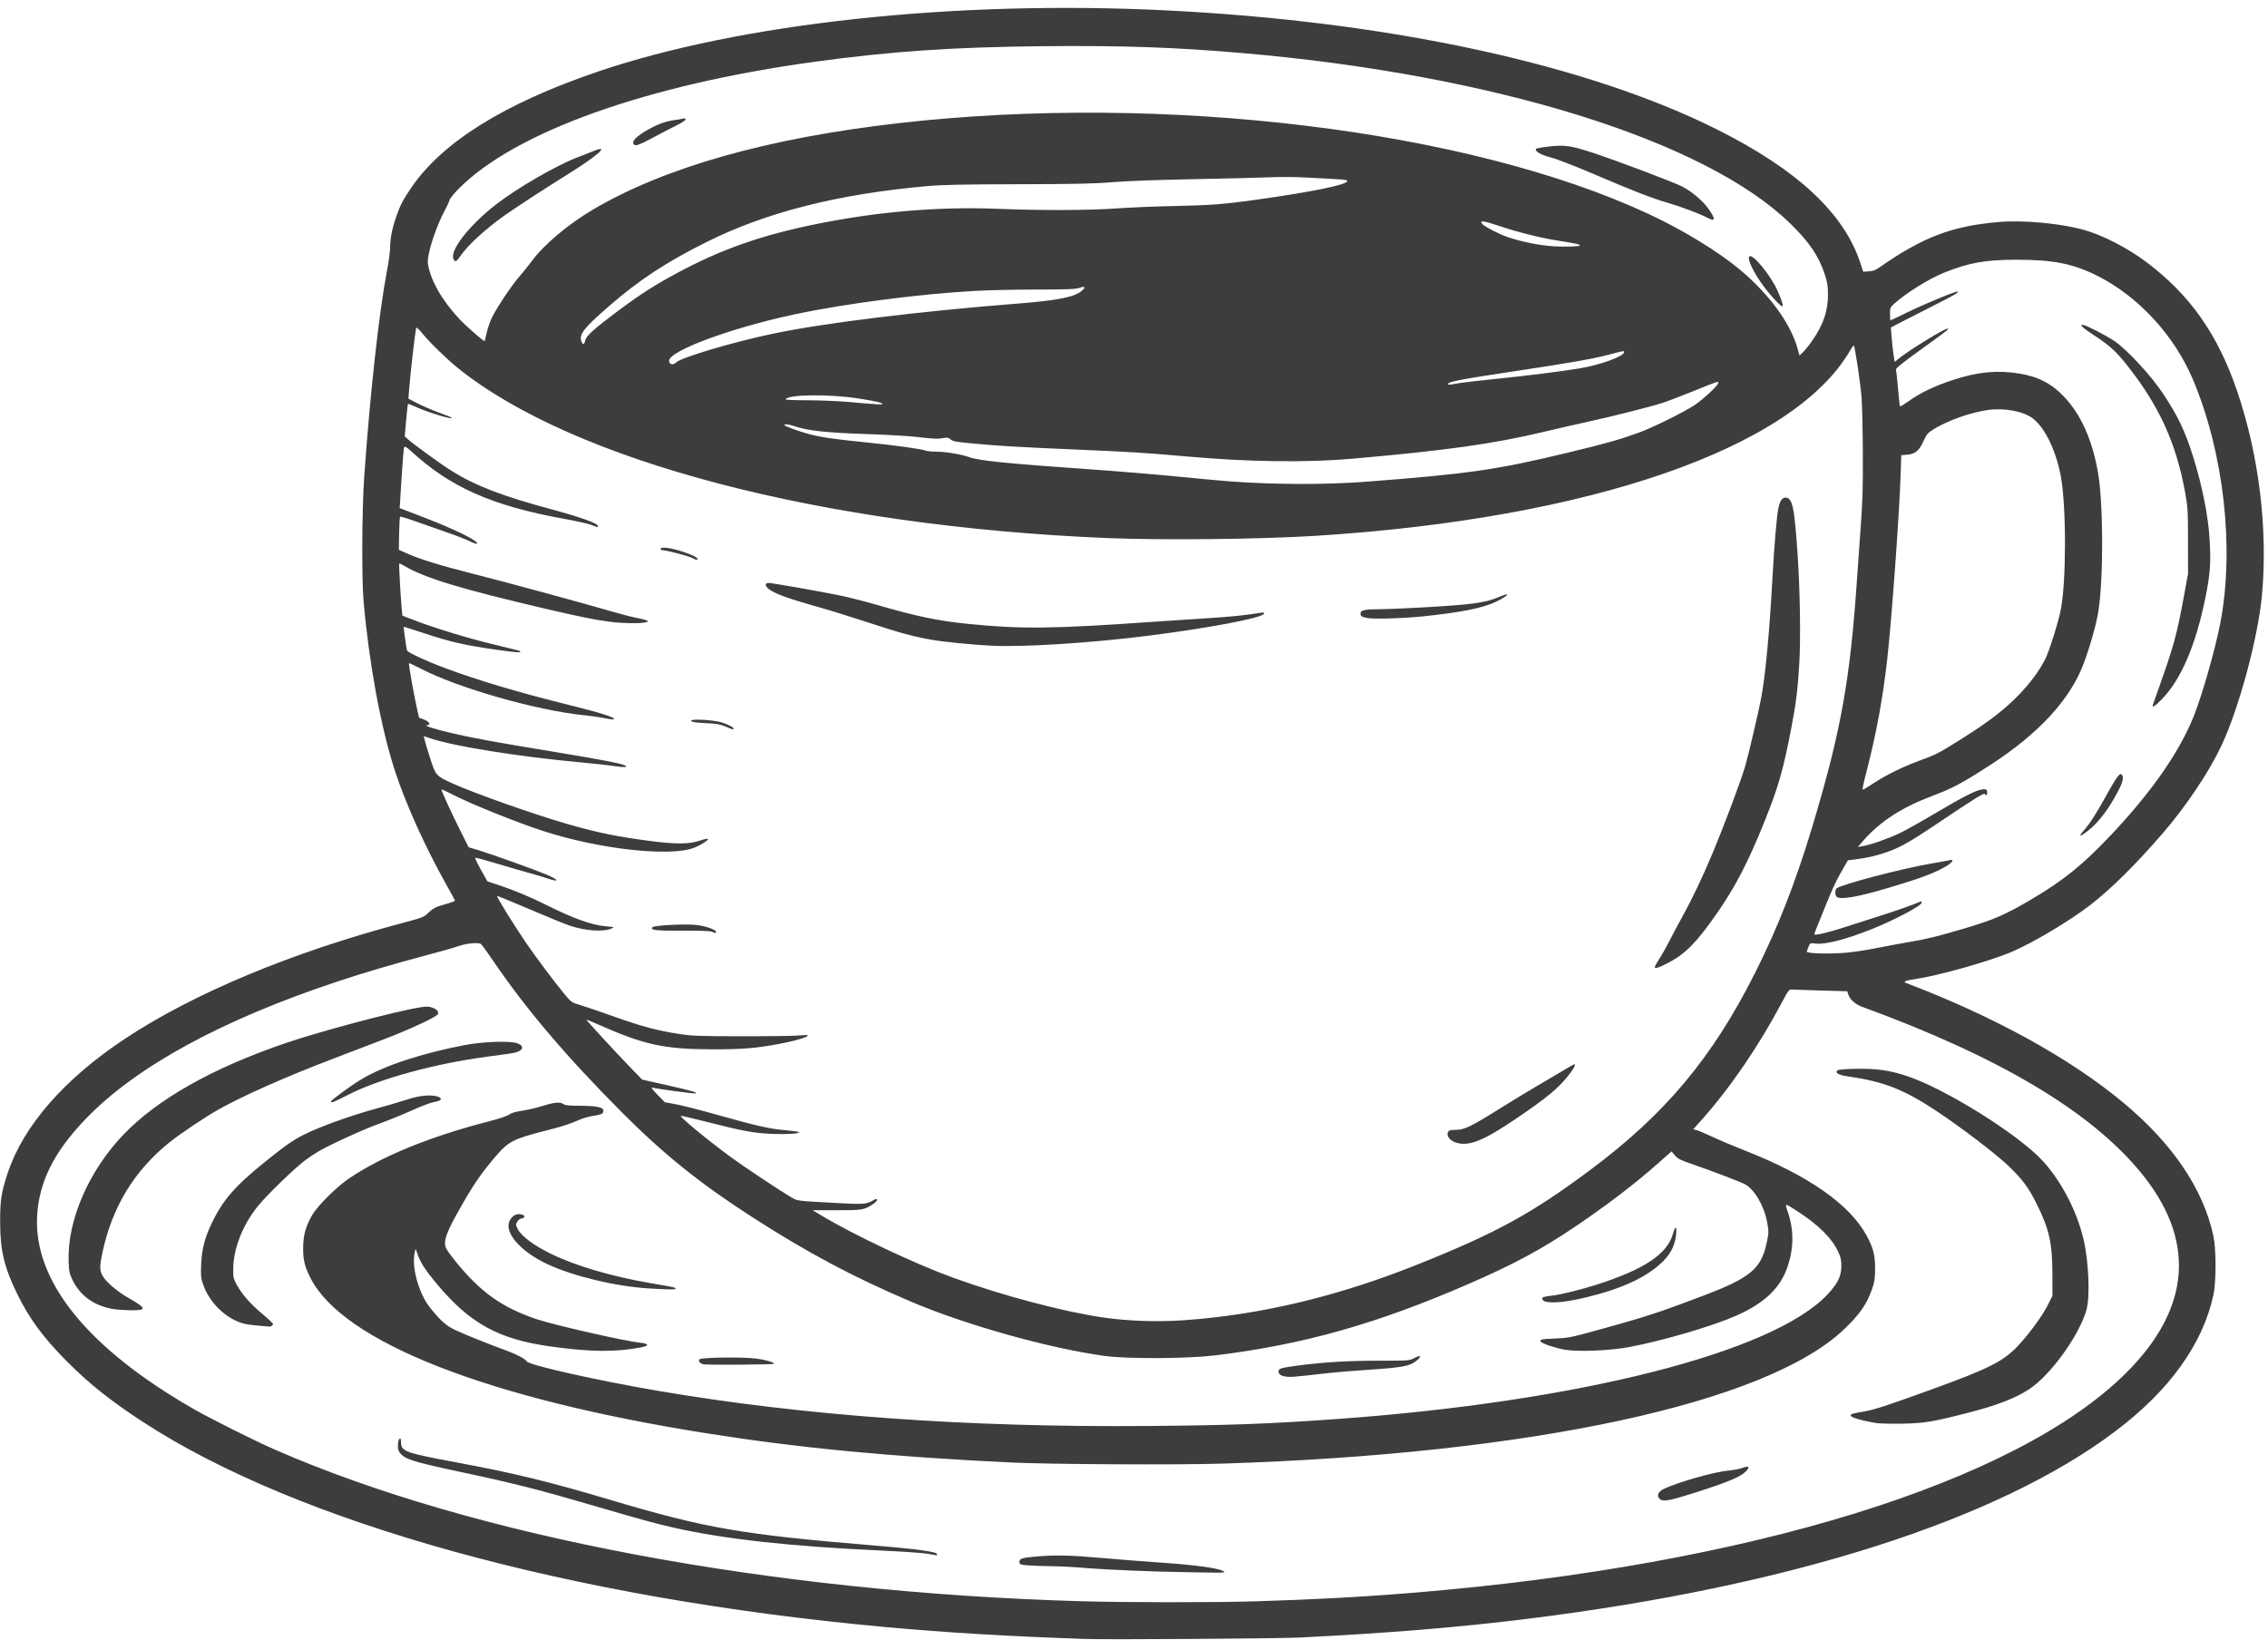 <?xml version="1.0" encoding="UTF-8" standalone="no"?><svg xmlns="http://www.w3.org/2000/svg" xmlns:xlink="http://www.w3.org/1999/xlink" fill="#3d3d3d" height="1222.8" preserveAspectRatio="xMidYMid meet" version="1" viewBox="-0.1 -5.9 1691.1 1222.8" width="1691.1" zoomAndPan="magnify"><g id="change1_1"><path clip-rule="evenodd" d="M809.57,1216.33c-57.04-1.91-103.22-4.66-150.1-8.94 c-234.93-21.46-438.59-77.9-553.89-153.51c-24-15.74-39.61-28.23-56.29-45.05c-17.19-17.34-27.44-31.27-36.34-49.37 C3.04,939.24,0.07,926.91,0,905.62c-0.05-16.39,0.88-22.45,5.66-36.82c11.72-35.22,42.36-70.28,87.57-100.18 c51.25-33.89,124.31-64.35,206.86-86.24c14.35-3.8,15.8-4.36,18.81-7.2c4.2-3.97,5.95-4.85,13.87-7.01c3.59-0.98,6.45-2.1,6.36-2.49 c-0.09-0.39-3.15-6.03-6.8-12.53c-15.55-27.69-30.36-60.6-38.17-84.84c-10.34-32.09-19.08-79.47-23.15-125.62 c-1.51-17.09-1.24-68.96,0.48-93.4c4.34-61.56,11.02-122.12,16.87-152.82c1.31-6.88,2.39-14.59,2.39-17.13 c0.01-6.86,1.4-14.33,4.21-22.57c3.15-9.24,5.06-13.01,11.17-22.09c23.11-34.33,69.44-63.29,139.24-87.06 C551.98,11.34,711.62-5.92,869.12,1.82c166.11,8.16,313.71,40.07,411.23,88.91c59.64,29.87,94.6,62.47,106.68,99.47l2.12,6.5 l4.08-0.22c3.02-0.16,5.03-0.88,7.75-2.78c32.71-22.86,54.38-31.09,89.72-34.09c17.83-1.51,45.81,1.09,62.8,5.85 c14.27,4,32.65,13.44,46.77,24.04c32.58,24.45,53.4,54.07,67.78,96.41c16.35,48.15,23.02,103.52,18.38,152.71 c-2.96,31.41-17.11,83.76-30.13,111.47c-9.29,19.77-26.36,45.26-43.89,65.54c-20.19,23.35-38.34,41.32-53.83,53.3 c-15.15,11.72-42.07,27.82-58.14,34.77c-16.01,6.92-54.17,17.76-72.14,20.48c-8.09,1.22-9.78,1.97-6.93,3.05 c65.02,24.73,121.65,55.88,161.11,88.61c37.31,30.96,60.18,64.67,67.82,99.98c2.13,9.84,2.12,34.24-0.01,44.05 c-7.95,36.56-32.58,70.87-72.7,101.25c-87.67,66.4-242.49,115.88-438.46,140.15c-51.99,6.44-104.82,10.77-170.49,13.99 C952.27,1216.06,826.74,1216.9,809.57,1216.33L809.57,1216.33L809.57,1216.33z M935.2,1188.28c44.88-1.34,81.15-3.32,120.32-6.56 c248.55-20.58,447.27-81.96,529.42-163.51c49.04-48.68,52.63-99.87,10.58-150.52c-37.75-45.47-105.76-85.76-207.47-122.9 c-4.6-1.68-8.76-5.37-9.88-8.77l-0.89-2.7l-19.35-0.54c-10.64-0.3-20.44-0.62-21.77-0.73c-2.32-0.18-2.66,0.26-7.62,9.6 c-17.33,32.68-38.52,63.68-59.93,87.69l-6.18,6.93l2.59,0.64c1.43,0.35,6.81,2.64,11.97,5.07c5.16,2.43,15.62,6.86,23.25,9.84 c47.83,18.67,79.05,40.49,91.67,64.05c4.79,8.95,6.15,14.35,6.14,24.41c-0.01,7.19-0.37,9.6-2.24,15 c-3.93,11.38-9.23,19.02-20.9,30.12c-57.95,55.15-232.89,92.93-463.77,100.17c-33.4,1.05-128.81,0.54-157.44-0.84 c-90.27-4.35-157.65-10.81-226.77-21.74c-163.97-25.93-271.7-68.26-295.68-116.17c-4.17-8.33-5.28-12.87-5.31-21.62 c-0.03-9.6,1.84-16.57,6.68-24.88c4.13-7.1,18.26-21.17,27.56-27.43c24.92-16.79,60.6-31.33,104.56-42.63 c7.27-1.87,13.3-3.9,14.73-4.96c1.65-1.22,4.79-2.15,9.81-2.9c4.06-0.61,10.98-2.23,15.38-3.6c8.83-2.76,13.06-3.12,15.46-1.3 c1.21,0.92,4.24,1.2,12.83,1.22c14.29,0.03,18.74,1.57,16.2,5.58c-0.37,0.59-3.3,1.43-6.51,1.88c-3.21,0.44-7.94,1.75-10.53,2.9 c-7.13,3.18-12.62,4.96-24.68,8.02c-24.64,6.24-28.42,8.16-37.83,19.19c-10.1,11.84-15.64,19.71-23.9,33.98 c-13.01,22.47-15.66,29.5-13.11,34.81c0.67,1.41,3.64,5.55,6.59,9.2c19.01,23.51,34.98,34.92,61.12,43.66 c13.06,4.37,65.44,16.28,76.68,17.44c6.94,0.72,7.3,2.27,0.82,3.52c-18.92,3.65-37.99,3.44-67.91-0.76 c-38.12-5.35-59.51-17.1-83.8-46.02c-8.71-10.38-12.36-15.88-14.57-21.98l-1.76-4.87l-0.64,2.82c-2.46,10.85,2.96,30.48,11.34,41.05 c7.71,9.72,12.3,13.77,19.25,16.99c7.51,3.47,25.38,10.64,37.35,14.98c8.04,2.92,14.49,6.32,15.54,8.2 c1.56,2.79,52.53,14.24,97.65,21.94c109.36,18.66,231.21,27.4,365.86,26.26c61.27-0.52,89.19-1.54,139.08-5.08 c181.44-12.85,326.97-49.74,367.52-93.17c7.52-8.06,10.17-13.52,10.16-21.01c0-4.68-0.45-6.66-2.51-11.01 c-4.72-9.97-14.74-19.84-30.4-29.97c-9.51-6.15-9.29-6.17-7.02,0.55c4.59,13.56,4.56,26.65-0.1,40.72 c-5.26,15.9-17.27,27.42-38.21,36.65c-18.07,7.96-54.47,18.64-80.01,23.48c-13.99,2.65-37.43,3.64-47.54,2.01 c-6.85-1.11-17.38-4.57-18.3-6.03c-1.05-1.64,0.46-1.97,10.77-2.37c9.52-0.37,11.61-0.78,31.41-6.23 c30.68-8.44,41.2-11.7,59.96-18.59c33.28-12.22,43.19-16.56,51.86-22.71c8.28-5.87,12.27-12.7,14.73-25.19 c1.25-6.34,1.25-7.44,0.05-13.95c-2.29-12.46-9.61-24.86-16.82-28.49c-4.4-2.21-25.72-10.32-39.62-15.07 c-8.23-2.81-10.2-3.82-12.34-6.32l-2.55-2.97l-10.09,8.93c-17.37,15.37-37.57,30.81-61.48,46.99c-25.02,16.94-45.38,27.91-79,42.58 c-68.87,30.04-123.99,45.61-189.81,53.61c-20.28,2.47-65.29,2.71-81.93,0.44c-41.64-5.67-103.52-23-144.82-40.56 c-42.89-18.24-76.7-36.24-118.28-63c-38.76-24.94-66.1-46.91-97.09-78.02c-41.88-42.03-71.72-77.2-96.63-113.87 c-3.96-5.83-7.79-11.1-8.5-11.7c-1.77-1.49-10.95-0.64-17.05,1.57c-2.55,0.93-12.9,3.88-23,6.55c-25.88,6.87-46.5,12.95-67.3,19.86 c-85.98,28.54-149.8,63.36-187.21,102.14c-24.04,24.92-35.27,47.5-36.48,73.38c-2.26,48.42,38.27,98.17,116.52,143.06 c13.17,7.55,45.18,23.57,60.67,30.35c147.81,64.75,368.64,106.33,600.79,113.12C838.27,1189.14,904.69,1189.19,935.2,1188.28 L935.2,1188.28L935.2,1188.28z M882.99,1166.5c-23.08-0.32-58.89-1.83-73.82-3.12c-7.63-0.66-19.01-1.25-25.29-1.31 c-6.28-0.06-14.17-0.34-17.54-0.62c-5.48-0.45-6.14-0.69-6.37-2.28c-0.38-2.66,1.89-3.44,12.65-4.33 c14.91-1.24,25.31-0.99,49.81,1.18c12.45,1.1,31.26,2.58,41.8,3.28c28.56,1.91,47.08,4.6,48.61,7.06c0.24,0.39-3.17,0.62-7.57,0.52 L882.99,1166.5L882.99,1166.5z M690.96,1152.73c-3.55-0.6-19.15-1.66-34.67-2.37c-66.51-3.04-116.04-8.48-153.31-16.86 c-13.45-3.02-24.43-6.01-56.41-15.38c-45.8-13.4-61.35-17.37-104.01-26.5c-34.97-7.49-40.71-9.3-44.42-14.02 c-1.36-1.73-1.69-3.12-1.51-6.28c0.27-4.56,2.28-6.47,2.28-2.16c0,7.43,2.09,8.19,43.64,15.94c40.98,7.65,67.4,14.1,111.76,27.31 c72.27,21.52,97.93,25.96,198.07,34.27c26.01,2.16,39.29,3.75,44.82,5.39c1.36,0.4,2.09,2.05,0.82,1.84 C697.69,1153.86,694.51,1153.33,690.96,1152.73L690.96,1152.73z M1237.44,1111.9c-2.43-2.43-1.25-5.41,2.95-7.42 c10.84-5.18,37.92-12.84,48.75-13.78c3.41-0.3,7.95-1.19,10.08-1.98c4.97-1.85,5.79-0.69,2.11,2.99c-3.8,3.8-13.62,7.87-36.89,15.29 C1244.63,1113.33,1239.85,1114.22,1237.44,1111.9L1237.44,1111.9z M1398.54,1055.27c-10.69-1.81-18.76-4.2-18.76-5.56 c0-1.06,1.72-1.62,8.36-2.7c8.98-1.47,16.96-4.04,52.19-16.82c42.45-15.4,53.29-20.86,64.09-32.3c8.37-8.85,18.37-22.51,22.42-30.62 l3.44-6.88l-0.04-16.37c-0.05-23.04-2.35-33.22-11.8-52.27c-5.97-12.02-10.61-18.26-21.03-28.27c-9.1-8.73-35.27-28.7-53.3-40.65 c-24.77-16.43-39.22-22.08-66.78-26.11c-6.58-0.96-9.26-2.49-7.47-4.28c0.71-0.71,4.94-1.11,13.81-1.29 c15.26-0.31,24.96,1.05,37.98,5.34c28.59,9.43,83.16,43.5,101.31,63.26c14.04,15.28,25.63,37.61,30.58,58.88 c3.72,15.97,4.83,42.11,2.21,51.84c-5.18,19.24-27.11,49.58-43.29,59.91c-10.67,6.82-23.9,11.85-45.93,17.49 c-26.03,6.66-31.85,7.61-48.41,7.9C1409.81,1055.91,1401.01,1055.69,1398.54,1055.27L1398.54,1055.27L1398.54,1055.27z M956.9,1020.34c-3.01-0.66-4.5-2.83-3.27-4.78c0.7-1.11,3.82-1.79,14.68-3.21c19.01-2.49,37.39-3.54,61.77-3.54 c20.42,0,20.76-0.03,24.48-2c4.53-2.41,5.67-1.46,1.98,1.64c-5.37,4.52-10.11,5.42-38.55,7.3c-10.32,0.68-23.53,1.79-29.37,2.47 C963.3,1021.17,961.36,1021.31,956.9,1020.34L956.9,1020.34z M524.74,1011.53c-2.9-0.48-4.55-2.42-3.21-3.77 c1.34-1.34,30.36-1.8,40.95-0.65c7.41,0.81,14.62,2.8,14.61,4.03C577.09,1011.73,528.7,1012.09,524.74,1011.53L524.74,1011.53z M192.88,982.71c-4.26-0.31-9.39-1.03-11.4-1.59c-13.35-3.73-25.53-15.6-30.25-29.5c-1.54-4.55-1.71-6.4-1.34-14.59 c0.53-11.53,2.6-19.63,7.85-30.67c8.2-17.23,17.31-27.74,39.7-45.77c15.05-12.11,21.01-16.3,28.66-20.14 c12.4-6.21,35.37-14.49,54.88-19.78c7.4-2.01,17.5-4.98,22.43-6.6c9.62-3.17,18.64-3.91,23.54-1.95c3.23,1.29,1.61,3.1-3.42,3.8 c-2.09,0.29-9.31,3.01-16.04,6.05c-6.73,3.04-17.56,7.45-24.06,9.8c-12.48,4.51-37.15,15.76-46.34,21.13 c-3,1.75-7.66,4.9-10.35,6.99c-8.19,6.36-27.26,24.86-34.02,33.03c-11.64,14.04-18.73,31.78-18.92,47.36 c-0.08,6.38,0.13,7.33,2.62,11.91c3.86,7.12,10.31,14.45,19.28,21.92c4.29,3.57,7.79,6.92,7.79,7.45c0,0.78-2.23,2.27-2.72,1.82 L192.88,982.71L192.88,982.71z M605.9,896.64l6.6,3.97c24.14,14.52,70.14,36.22,98.51,46.48c36.52,13.21,81.77,25.2,111.21,29.47 c19.15,2.78,40.86,3.5,61.18,2.04v0c57.04-4.11,114.11-17.77,173.53-41.54c58.41-23.36,84.8-37.79,128.3-70.17 c56.12-41.78,91.27-83.7,123.11-146.86c17.07-33.85,30.22-67.42,42.83-109.31c21.41-71.14,28.31-109.48,33.46-185.99 c0.47-6.95,1.66-23.66,2.64-37.12c1.46-20,1.76-30.25,1.62-56.11c-0.09-17.4-0.52-35.91-0.95-41.15 c-0.94-11.51-5.02-38.57-5.82-38.57c-0.32,0-1.58,1.74-2.82,3.88c-42.18,72.71-194.06,125.29-398.84,138.05 c-41.05,2.56-114.14,3.33-154.99,1.64c-212.99-8.81-397.63-57.16-484.14-126.78c-8.33-6.71-21.32-19.35-26.3-25.6 c-2.26-2.83-4.37-4.85-4.71-4.49c-0.58,0.63-4.3,32.68-5.38,46.34l-0.52,6.53l6.42,3.37c3.53,1.85,10.64,4.93,15.8,6.84 c5.16,1.91,9.53,3.61,9.72,3.77c2.8,2.42-16.46-3.28-26.54-7.85c-3-1.36-5.58-2.35-5.74-2.2c-0.15,0.15-0.76,5.66-1.34,12.24 l-1.06,11.96l2.08,1.95c3.75,3.5,25.56,19.31,33.08,23.97c17.94,11.12,37.48,18.61,75.05,28.74c20.97,5.66,33.85,10.29,33.85,12.18 c0,1.15-0.09,1.13-4.85-0.74c-2.25-0.89-11.26-2.91-20.03-4.5c-54.15-9.79-85.47-23.68-114.84-50.91c-2.26-2.1-4.19-3.3-4.58-2.87 c-0.6,0.66-1.04,6.1-3.04,37.91l-0.49,7.8l16.61,6.37c24.41,9.36,42.27,18.12,41.04,20.12c-0.25,0.4-2.63-0.38-5.29-1.72 c-2.66-1.34-10.08-4.24-16.48-6.43c-6.4-2.19-16.9-5.88-23.34-8.21c-6.44-2.32-11.94-3.99-12.23-3.7 c-0.29,0.29-0.61,5.95-0.73,12.59l-0.21,12.07l5.91,2.65c9.72,4.37,25.76,9.3,50.37,15.49c22.07,5.55,80.68,21.49,104.41,28.4 c6.06,1.76,13.58,3.67,16.72,4.24c3.14,0.57,6.44,1.43,7.34,1.91c1.52,0.82,1.47,0.91-0.82,1.43c-4.42,0.99-17.29,0.76-26.72-0.47 c-11.25-1.47-22.6-3.77-48.32-9.79c-61.84-14.45-89.35-22.78-104.18-31.52c-2.26-1.33-4.25-2.28-4.42-2.11 c-0.34,0.34,0.98,24.44,1.83,33.39l0.52,5.49l8.28,3.2c15.78,6.1,41.77,14.02,60.28,18.38c10.23,2.41,18.83,4.6,19.1,4.88 c1.3,1.3-1.37,1.17-15.33-0.74c-25.07-3.44-36.82-6.11-57.74-13.13c-7.34-2.46-13.44-4.37-13.56-4.23 c-0.28,0.33,1.91,16.24,2.43,17.64c0.55,1.47,14.85,8.1,28.14,13.03c25.6,9.5,55.76,18.46,93.6,27.82 c23.52,5.82,34.99,9.55,32.25,10.48c-0.55,0.19-3.67-0.22-6.93-0.91c-3.27-0.69-9.97-1.66-14.91-2.15 c-35.27-3.53-93.97-20.25-121.89-34.73c-4.67-2.42-8.64-4.26-8.82-4.09c-0.42,0.42,3.44,22.4,5.72,32.61l1.8,8.05l3.66,1.35 c4.08,1.51,5.51,4.12,2.31,4.23c-3.2,0.1,6.21,3.11,18.91,6.04c16.21,3.74,32.45,6.7,75.86,13.83c34.55,5.68,50.19,8.7,52.92,10.21 c2.43,1.35-0.76,1.53-7.71,0.44c-4-0.63-15.54-1.91-25.64-2.83c-46.19-4.23-95.01-12.07-112.43-18.05l-4.34-1.49l0.57,2.63 c0.31,1.44,2.19,7.66,4.16,13.82c4.13,12.87,4.4,13.19,15.84,18.46c15.7,7.24,61.99,23.62,86.82,30.72 c22.79,6.52,36.78,9.37,62,12.65c18.49,2.4,28.71,2.33,36.17-0.27c3.21-1.12,6.04-1.71,6.28-1.33c0.55,0.9-5.42,4.7-10.32,6.58 c-18.1,6.92-70.58,1.09-112.48-12.49c-20.54-6.66-55.98-21-69.13-27.99c-3.7-1.96-6.73-3.27-6.73-2.91 c0,1.21,7.21,16.94,13.77,30.04l6.48,12.95l7.62,2.32c10.36,3.15,41.87,14.44,50.65,18.15c8.91,3.76,9.79,5.93,1.22,3.01 c-3.25-1.11-9.4-2.95-13.66-4.1c-4.26-1.15-15.04-4.27-23.95-6.95c-8.91-2.68-16.53-4.76-16.93-4.62c-0.4,0.13,1.48,4.16,4.17,8.94 l4.89,8.7l9.18,3.04c10.85,3.6,23.06,8.7,34.34,14.37c20.16,10.12,34.24,15.2,44.58,16.09c6.6,0.57,6.81,0.65,4.49,1.65 c-6.32,2.71-19.44,1.81-31.36-2.16c-3.39-1.13-16.77-6.61-29.74-12.18c-12.97-5.57-23.88-10.02-24.26-9.9 c-0.73,0.25,11.31,19.78,21.28,34.5c6.96,10.29,21.56,29.77,29.03,38.76c4.93,5.93,5.31,6.19,11.25,7.94 c3.38,0.99,14.53,4.79,24.76,8.43c21.48,7.64,32.41,10.6,48.63,13.13c10.67,1.67,14.5,1.81,48.3,1.85 c20.19,0.02,39.37-0.26,42.62-0.62c13.39-1.5,1.88,3.11-16.01,6.41c-17.25,3.18-27.18,3.98-49.05,3.95 c-36.16-0.04-51.2-3.31-85.57-18.59c-4.67-2.08-8.59-3.67-8.71-3.55c-0.29,0.29,23.1,25.67,33.49,36.34l8.18,8.4l18.23,4.09 c18.78,4.22,23.33,5.53,21.51,6.2c-0.97,0.36-28.82-3.41-32.41-4.38c-0.97-0.27,0.63,1.86,3.98,5.27l5.61,5.72l7.85,1.4 c4.32,0.77,17.58,4.14,29.47,7.47c31.87,8.95,40.02,10.81,52,11.88c5.94,0.53,10.81,1.22,10.81,1.54c0,1.16-9.52,1.73-20.76,1.26 c-12.97-0.55-22.04-2.24-49.03-9.16c-9.71-2.49-18.01-4.41-18.43-4.27c-1.38,0.46,19.85,18,37.23,30.76 c9.08,6.66,35.31,24.15,43.87,29.25c6.18,3.68,2.63,3.2,38.28,5.16c16.64,0.91,19.53,0.64,24.19-2.29c3.41-2.14,3.73,0.11,0.35,2.44 c-7.04,4.86-8.11,5.06-27.64,5.06H605.9L605.9,896.64z M85.09,970.41c-14.46-2.12-25.4-9.83-31.21-21.97 c-2.24-4.68-2.57-6.3-2.82-13.78c-1.01-30.38,14.86-67.15,40.66-94.2c25.25-26.48,66.19-49.68,120.44-68.25 c26.05-8.92,82.21-23.88,101.03-26.91c4.53-0.73,6.37-0.7,8.89,0.17c3.41,1.16,5.09,3.02,4.39,4.85 c-0.76,1.98-20.27,11.12-39.12,18.35c-10.02,3.84-27.39,10.48-38.61,14.77c-35.49,13.56-67.31,27.64-85.35,37.75 c-10.55,5.91-29.1,18.32-37.36,24.99c-26.15,21.11-42.59,48.21-49.77,82.07c-2.09,9.87-2.11,12.91-0.09,16.87 c2.38,4.66,11.08,12.15,19.97,17.18c13.09,7.41,13.35,9.05,1.44,8.9C93.24,971.13,87.62,970.79,85.09,970.41L85.09,970.41 L85.09,970.41z M1152.6,964.86c-2.75-0.59-3.74-3.01-1.48-3.64c0.81-0.23,3.64-0.66,6.28-0.96c6.43-0.73,21.84-4.54,33.24-8.21 c35.16-11.33,52.24-22.66,56.56-37.51c1.92-6.62,3.13-6.54,2.47,0.16c-0.77,7.76-3.96,14.31-9.77,20.04 c-11.82,11.66-30.33,20.34-57.12,26.79C1168.55,964.96,1158.44,966.08,1152.6,964.86L1152.6,964.86z M483.47,954.9 c-24.26-1.47-55.76-8.99-75.08-17.93c-18.48-8.56-30.87-21.46-29.19-30.4c0.71-3.8,4.1-7.06,7.33-7.05c4.78,0.02,6.11,2.6,1.75,3.38 c-0.88,0.16-2.14,1.24-2.79,2.41c-1.07,1.91-1.03,2.43,0.45,5.3c2.75,5.35,11.63,12.02,24.3,18.28c18.2,8.99,45.16,16.99,74.21,22 c18.46,3.19,19.24,3.36,19.24,4.19C503.67,955.88,499.12,955.84,483.47,954.9L483.47,954.9z M1086.11,846.34 c-4.97-1.41-8.04-5.19-6.53-8.01c0.71-1.34,1.72-1.63,5.53-1.65c6.65-0.03,11.01-2.1,31.99-15.19c10.1-6.3,23.31-14.33,29.37-17.84 c6.06-3.51,14.56-8.52,18.9-11.14c4.34-2.62,8.1-4.76,8.36-4.76c1.16,0,0.24,2.13-2.57,6.01c-7.77,10.72-17.03,18.51-41.84,35.24 C1105.93,844.77,1095.5,848.97,1086.11,846.34L1086.11,846.34z M246.72,815.54c0-1.05,15.23-12.16,23.01-16.79 c16.85-10.02,44.56-19.16,76.92-25.35c13.27-2.54,33.51-3.23,38.88-1.33c6.39,2.27,4.12,6.29-4.27,7.54 c-2.88,0.43-10.94,1.54-17.89,2.46c-38.98,5.16-79.97,16.34-103.34,28.19C248.17,816.28,246.77,816.86,246.72,815.54L246.72,815.54z M1233.76,715.17c0-0.43,1.61-3.28,3.57-6.32c1.96-3.04,5.13-8.65,7.03-12.47c1.91-3.81,6.5-12.44,10.22-19.17 c7.48-13.55,15.07-29.58,22.81-48.14c8.43-20.22,20.78-53.21,23.66-63.21c2.86-9.91,10.09-40.76,12.15-51.84 c3.09-16.57,6.09-48.61,8.26-88.06c1.45-26.46,3.24-47.45,4.53-53.24c1.13-5.07,2.81-7.53,5.15-7.53c5.27,0,6.71,6.69,9.12,42.42 c1.8,26.68,2.36,62.11,1.28,80.94c-1.07,18.73-2.44,29.93-5.81,47.57c-6.14,32.09-9.64,44.37-19.96,70.12 c-12.3,30.7-21.98,49.36-36.07,69.55c-14.85,21.29-23.31,29.82-36.14,36.45C1236.58,715.84,1233.86,716.69,1233.76,715.17 L1233.76,715.17z M1377.33,704.49c5.16-0.47,15.62-2.11,23.25-3.65c7.63-1.53,18.38-3.53,23.9-4.44 c11.76-1.93,20.73-4.14,39.73-9.79c22.27-6.62,30.49-10.16,49.76-21.47c24.33-14.28,39.02-26.14,60.29-48.7 c30.01-31.83,50.59-61.38,61.32-88.09c6.22-15.48,16.22-50.52,19.9-69.76c10.64-55.59,2.59-126.9-20.48-181.54 c-13.89-32.89-40.81-62.05-71.38-77.33c-18-9-32.7-11.93-59.84-11.93c-23.65,0-35.93,2.21-54.66,9.81 c-11.26,4.57-27.97,15.02-36.91,23.07c-2.88,2.59-3.06,3.04-3.06,7.55c0,2.64,0.15,4.8,0.32,4.8c0.18,0,5.96-2.75,12.85-6.11 c13.22-6.45,36.67-16.1,37.38-15.39c0.76,0.76-2.48,2.61-21.95,12.45c-10.57,5.35-21.19,10.76-23.58,12.04l-4.36,2.32l0.49,6.73 c0.27,3.7,0.9,9.47,1.4,12.82l0.91,6.1l3.37-2.71c8.02-6.45,35.29-23.1,36.26-22.13c0.65,0.65,0.64,0.67-21.26,16.49 c-12.35,8.92-17.63,13.21-17.39,14.08c0.32,1.11,1.62,13.79,2.43,23.52c0.16,1.93,0.47,3.69,0.69,3.91c0.22,0.22,3.29-1.67,6.82-4.2 c8.26-5.93,18.74-10.93,32.31-15.42c18.33-6.06,33.23-7.54,49.45-4.91c14.56,2.36,24.62,7.63,34.16,17.88 c12.22,13.14,20.49,31.7,24.71,55.49c4.1,23.08,4.27,79.41,0.32,104.25c-1.51,9.48-6.29,26.39-11,38.89 c-10.02,26.61-33.49,52.1-69.28,75.26c-21.37,13.82-28.37,17.57-43.39,23.2c-22.5,8.44-39.02,19.09-51.19,33l-4.44,5.08l3.63-0.58 c5.7-0.91,19.79-5.87,27.98-9.85c4.1-2,15.91-8.62,26.22-14.73c21.63-12.8,30.97-17.5,35.28-17.75c2.78-0.16,3.08,0.02,3.31,2.06 c0.25,2.17-1.03,3.19-1.65,1.32c-0.38-1.15-7.7,3.4-36.13,22.5c-22.95,15.41-29.41,18.84-43.27,22.9 c-4.02,1.18-10.79,2.59-15.05,3.13l-7.75,0.99l-4.67,8.13c-4.6,8.01-7.56,14.55-14.93,33.01c-2.06,5.16-4.17,10.38-4.68,11.59 c-0.51,1.22-0.75,2.39-0.53,2.62c0.71,0.71,11.22-1.82,21.44-5.16c5.44-1.78,17.47-5.63,26.73-8.57 c13.93-4.42,24.43-8.13,30.68-10.82c0.56-0.24,1.02,0.08,1.02,0.72c0,2.33-20.27,13.04-37.98,20.07 c-19.17,7.61-33.91,11.36-41.26,10.49c-3.95-0.47-3.99-0.45-5.2,2.45c-0.67,1.6-1.22,3.22-1.22,3.59 C1347.15,705.25,1364.5,705.66,1377.33,704.49L1377.33,704.49z M530.59,688.88c-1.29-0.56-9.28-0.83-21.85-0.75 c-19.74,0.12-24.46-0.42-22.31-2.57c1.51-1.51,26.21-2.68,33.65-1.59c6.75,0.98,13.77,3.55,13.77,5.03 C533.86,690.03,533.26,690.02,530.59,688.88L530.59,688.88z M1369.33,662.78c-1.28-1.28-1.26-5.12,0.04-6.18 c3.63-2.97,48.57-14.78,70.36-18.49c6.73-1.15,13.06-2.31,14.07-2.59c3.45-0.94,1.97,1.71-2.45,4.37 c-8.58,5.17-18.91,9.04-43.85,16.46C1384.56,663.17,1371.87,665.31,1369.33,662.78L1369.33,662.78L1369.33,662.78z M1551.08,616.77 c0-0.27,1.98-2.75,4.39-5.51c2.54-2.91,7.71-10.99,12.26-19.18c10.24-18.42,12.49-21.71,14.01-20.45c1.93,1.6,1.31,4.98-2.17,11.79 c-6.88,13.46-14.94,24.13-22.78,30.16C1552.28,617.06,1551.15,617.72,1551.08,616.77L1551.08,616.77z M1397.06,578.08 c9.8-6.35,21.38-12.04,33.92-16.66c12.41-4.58,14.1-5.43,28.74-14.56c16.82-10.49,26.94-17.69,36.22-25.75 c13.6-11.82,25.33-26.65,30.09-38.04c3.28-7.85,8.64-25.35,10.36-33.8c4.3-21.12,4.31-78.36,0.02-100.59 c-3.69-19.1-11.83-35.73-20.89-42.64c-6.85-5.23-21.21-7.9-33.32-6.2c-13.22,1.85-30.17,7.88-40.77,14.51 c-4.15,2.59-4.98,3.59-7.36,8.81c-3.25,7.14-6.2,9.55-12.28,10.05l-4.23,0.35l-0.54,15.61c-1.04,30.17-6.63,106.94-9.96,136.68 c-3.21,28.71-8.27,56.13-15.49,83.89c-2.7,10.39-3.23,13.25-2.45,13.25C1389.31,583,1392.89,580.78,1397.06,578.08L1397.06,578.08 L1397.06,578.08z M540.79,535.89c-3.98-1.67-6.79-2.15-15.03-2.56c-7.6-0.38-10.23-0.79-10.51-1.64c-0.59-1.8,17.64-0.73,23.57,1.38 c4.98,1.77,8.09,3.48,8.09,4.44C546.91,538.37,546.35,538.23,540.79,535.89L540.79,535.89z M1605.2,519.57 c0.26-0.78,2.11-6.02,4.1-11.62c11.52-32.37,13.65-40.14,19.02-69.35l3.07-16.71l-0.03-24.47c-0.03-22.86-0.17-25.25-2.19-36.3 c-6.77-37.08-19.59-64.96-43.89-95.44c-7.77-9.75-12.5-13.99-24.13-21.64c-8.57-5.63-10.82-7.74-8.25-7.71 c2.07,0.02,17.97,8.2,23.88,12.29c9.44,6.52,27.2,25.8,36.01,39.09c11.17,16.84,16.57,28.23,22.62,47.72 c6.54,21.07,10.92,43.05,12.01,60.36c1.11,17.58,0.54,25.96-2.93,43.23c-7.2,35.81-18.13,61.52-32.44,76.3 C1606.65,520.91,1604.27,522.39,1605.2,519.57L1605.2,519.57L1605.2,519.57z M739.42,475.63c-14.22-0.7-36.29-2.88-44.94-4.44 c-14.37-2.58-23.78-5.15-47.65-13.02c-12.11-3.99-29.21-9.28-37.98-11.74c-23.48-6.59-33.57-10.47-36.94-14.21 c-1.73-1.91-1.19-3.4,1.23-3.4c2.29,0,36.76,6.04,51.6,9.04c6.69,1.35,19.17,4.48,27.74,6.96c31.56,9.12,46.23,12.19,69.41,14.54 c39.36,3.98,63.23,3.71,137.86-1.57c9.42-0.67,26.49-1.79,37.93-2.49c18.6-1.15,30.63-2.34,41.51-4.12c2.88-0.47,3.5-0.36,3.2,0.56 c-1.04,3.15-41.88,10.89-87.53,16.59C812.38,473.65,762.84,476.78,739.42,475.63L739.42,475.63z M1020.04,455.06 c-4.56-0.72-5.71-1.42-5.71-3.46c0-2.44,3.18-3.19,13.41-3.19c5.07,0,18.91-0.55,30.74-1.21c38.96-2.19,48.7-3.49,58.96-7.85 c9.34-3.97,8-1.47-1.79,3.33c-9.82,4.82-25.43,7.98-54.42,11.04C1047.15,455.19,1025.57,455.9,1020.04,455.06L1020.04,455.06z M515.91,410.13c-2.79-1.46-19.5-5.78-22.35-5.78c-0.8,0-1.28-0.45-1.08-1.02c0.54-1.52,6.44-0.89,14.46,1.54 c7.7,2.33,13.05,4.8,13.05,6.02C519.99,411.99,519.22,411.86,515.91,410.13L515.91,410.13z M1018,353.37 c76.78-5.86,97.77-8.88,150.79-21.67c28.67-6.91,37.94-9.52,52.74-14.83c10.55-3.78,34.49-15.64,42.35-20.97 c6.36-4.32,17.2-14.5,17.2-16.15c0-1.51,0.76-1.76-19.17,6.28c-8.97,3.62-19.15,7.49-22.61,8.59c-9.62,3.06-36.65,9.89-55.29,13.97 c-9.2,2.01-24.25,5.45-33.44,7.65c-37.16,8.87-73.14,13.9-142.75,19.98c-33.55,2.93-76.84,2.36-121.41-1.59 c-32.28-2.86-42.41-3.5-85.38-5.34c-42.63-1.83-56.31-2.64-76.68-4.55c-11.65-1.09-14.15-1.56-15.65-2.95 c-1.43-1.32-2.4-1.54-4.89-1.08c-4.59,0.84-7.66,0.73-19.83-0.72c-6.06-0.72-22.21-1.67-35.89-2.12 c-32.56-1.07-46.24-2.56-56.37-6.13c-3.72-1.31-8.06-1.63-6.81-0.49c1.15,1.05,11.34,4.71,18.31,6.58 c8.72,2.34,18.7,3.79,42.39,6.16c21.69,2.17,41.19,4.87,44.62,6.18c1.11,0.42,4.65,0.77,7.87,0.77c7.02,0,18.7,1.94,24.5,4.07 c7.27,2.66,28.06,4.77,89.04,9c19.74,1.37,48.56,3.75,64.04,5.27c15.48,1.53,33.65,3.21,40.38,3.73 C948.74,355.53,987.79,355.67,1018,353.37L1018,353.37z M657.85,295.43c0-1.02-5.35-2.26-18.33-4.24 c-21.57-3.29-51.67-2.95-53.87,0.61c-0.31,0.5,5.5,0.79,15.93,0.79c9.03,0,22.73,0.55,30.43,1.22 C655.02,295.81,657.85,295.99,657.85,295.43L657.85,295.43z M1089.37,279.59c2.92-0.44,14.45-1.74,25.63-2.89 c24.28-2.5,48.49-5.54,62.47-7.84c15.78-2.6,33.45-9.08,33.45-12.27c0-1.01,0.1-1.02-13.05,2.4c-11.11,2.89-27.99,5.82-68.93,11.98 c-39.52,5.94-49.35,7.83-49.35,9.48c0,0.49,0.94,0.66,2.24,0.39L1089.37,279.59L1089.37,279.59z M503.96,264.46 c3.79-3.79,42.7-15.35,72.72-21.6c38.41-8,107.63-16.49,183.13-22.46c28.52-2.26,41.16-4.77,46.5-9.27 c3.55-2.98,2.88-3.86-1.76-2.31c-2.82,0.95-9.27,1.19-31.69,1.21c-15.48,0.01-35.85,0.44-45.27,0.96 c-41.84,2.27-98.22,9.6-135.68,17.64c-47.31,10.15-93.13,27.13-93.13,34.53C498.78,265.9,501.77,266.65,503.96,264.46L503.96,264.46 z M1351.28,247.98c8.26-11.95,11.69-22.14,11.62-34.51c-0.03-6.46-0.47-9.02-2.61-15.39c-4.52-13.43-11.45-23.56-25.51-37.29 c-63.46-61.98-221.25-111.04-408.96-127.16c-50.07-4.3-89.41-5.65-148.06-5.09c-66.85,0.64-113.51,3.82-170.49,11.63 c-124.9,17.11-223.15,52.16-265.35,94.67c-3.49,3.52-6.57,7.33-6.83,8.46c-0.26,1.13-1.68,4.26-3.15,6.95 c-7.07,12.91-13.9,34.11-12.99,40.37c1.75,12.14,10.37,27.35,23.4,41.28c5.01,5.35,18.42,17.1,18.9,16.55 c0.15-0.17,0.88-3.07,1.62-6.45c0.74-3.37,2.55-8.51,4.01-11.42c4.09-8.09,14.46-23.55,20.29-30.27c2.88-3.31,6.84-8.22,8.8-10.91 c9.15-12.57,27.02-27.72,45.82-38.85c53.59-31.71,130.83-53.55,228.7-64.67c197.59-22.45,424.07,5.05,558.8,67.84 c25.47,11.87,51.87,28,68.13,41.63c21.78,18.25,37.65,40.02,42.83,58.74l1.42,5.14l2.76-2.68 C1345.95,255.1,1349,251.27,1351.28,247.98L1351.28,247.98z M436.36,247.79c0.72-3.28,6.48-8.47,23.71-21.35 c16.92-12.65,27.29-19.32,44.23-28.48c33.29-17.99,63.56-28.6,105.82-37.09c45.12-9.07,90.59-12.8,134.2-11.03 c31.41,1.28,67.78,1.15,88.09-0.31c9.65-0.69,28.18-1.47,41.19-1.74c29.24-0.59,38.62-1.31,64.44-4.95 c39.81-5.6,65.81-10.91,66.31-13.53c0.25-1.3,0.59-1.27-34.5-3.01c-5.83-0.29-16.48-0.27-23.66,0.03 c-7.18,0.31-32.87,0.94-57.1,1.41c-27.43,0.53-50.05,1.37-59.96,2.23c-12.72,1.11-26.69,1.41-69.75,1.51 c-42.81,0.1-56.95,0.41-69,1.49c-66.03,5.92-119.54,19.54-163.73,41.67c-30.84,15.45-49.9,28.01-73.19,48.24 c-18.46,16.04-22.03,20.67-20,25.98C434.49,251.5,435.64,251.07,436.36,247.79L436.36,247.79L436.36,247.79z M1322.27,216.53 c-9.46-10.3-18.36-24.88-18.36-30.08c0-5.59,11.81,6.87,19.47,20.55c2.3,4.1,5.82,13.04,5.82,14.76 C1329.2,223.44,1327.32,222.03,1322.27,216.53L1322.27,216.53z M338.13,187.45c-3.32-6.2,11.37-25.16,31.77-40.99 c15.46-12,44.28-28.69,60.36-34.95c4.71-1.83,10.51-4.1,12.89-5.03c11.79-4.63,2.19,3.86-19.96,17.63 c-16.92,10.52-40.22,25.72-47.99,31.31c-14.07,10.11-26.72,21.82-32.1,29.71C340.22,189.33,339.38,189.76,338.13,187.45 L338.13,187.45z M1178.02,177.18c-0.31-0.94-2.35-1.39-16.54-3.65c-13.5-2.15-30.23-6.35-44.27-11.11 c-11.28-3.82-14.64-4.16-11.95-1.19c1.84,2.04,12.54,7.52,18.81,9.65c10.7,3.63,24.06,6.3,34.64,6.91 C1167.08,178.28,1177.72,177.96,1178.02,177.18L1178.02,177.18z M1272.91,156.43c-5.64-2.96-19.36-8.13-29.37-11.05 c-12.27-3.59-25.32-8.66-56.69-22.06c-13.61-5.81-26.76-10.87-30.98-11.92c-7-1.74-11.78-4.56-10.71-6.3 c0.23-0.37,4.65-1.16,9.83-1.76c11.63-1.34,16.27-0.65,33.08,4.88c18.21,6,60.12,21.85,66.27,25.06 c7.48,3.91,15.7,11.01,19.95,17.22C1279.31,157.85,1278.91,159.58,1272.91,156.43L1272.91,156.43z M472.13,101.24 c-0.78-2.04,2.11-5.12,8.38-8.93c8.16-4.97,14.82-7.59,21.71-8.56c3.27-0.46,6.58-1.03,7.37-1.28c0.9-0.28,1.43-0.01,1.43,0.73 c0,0.66-2.78,2.52-6.32,4.23c-3.48,1.68-11.34,5.77-17.46,9.08C476.01,102.57,473.07,103.52,472.13,101.24L472.13,101.24z" fill-rule="evenodd"/></g></svg>